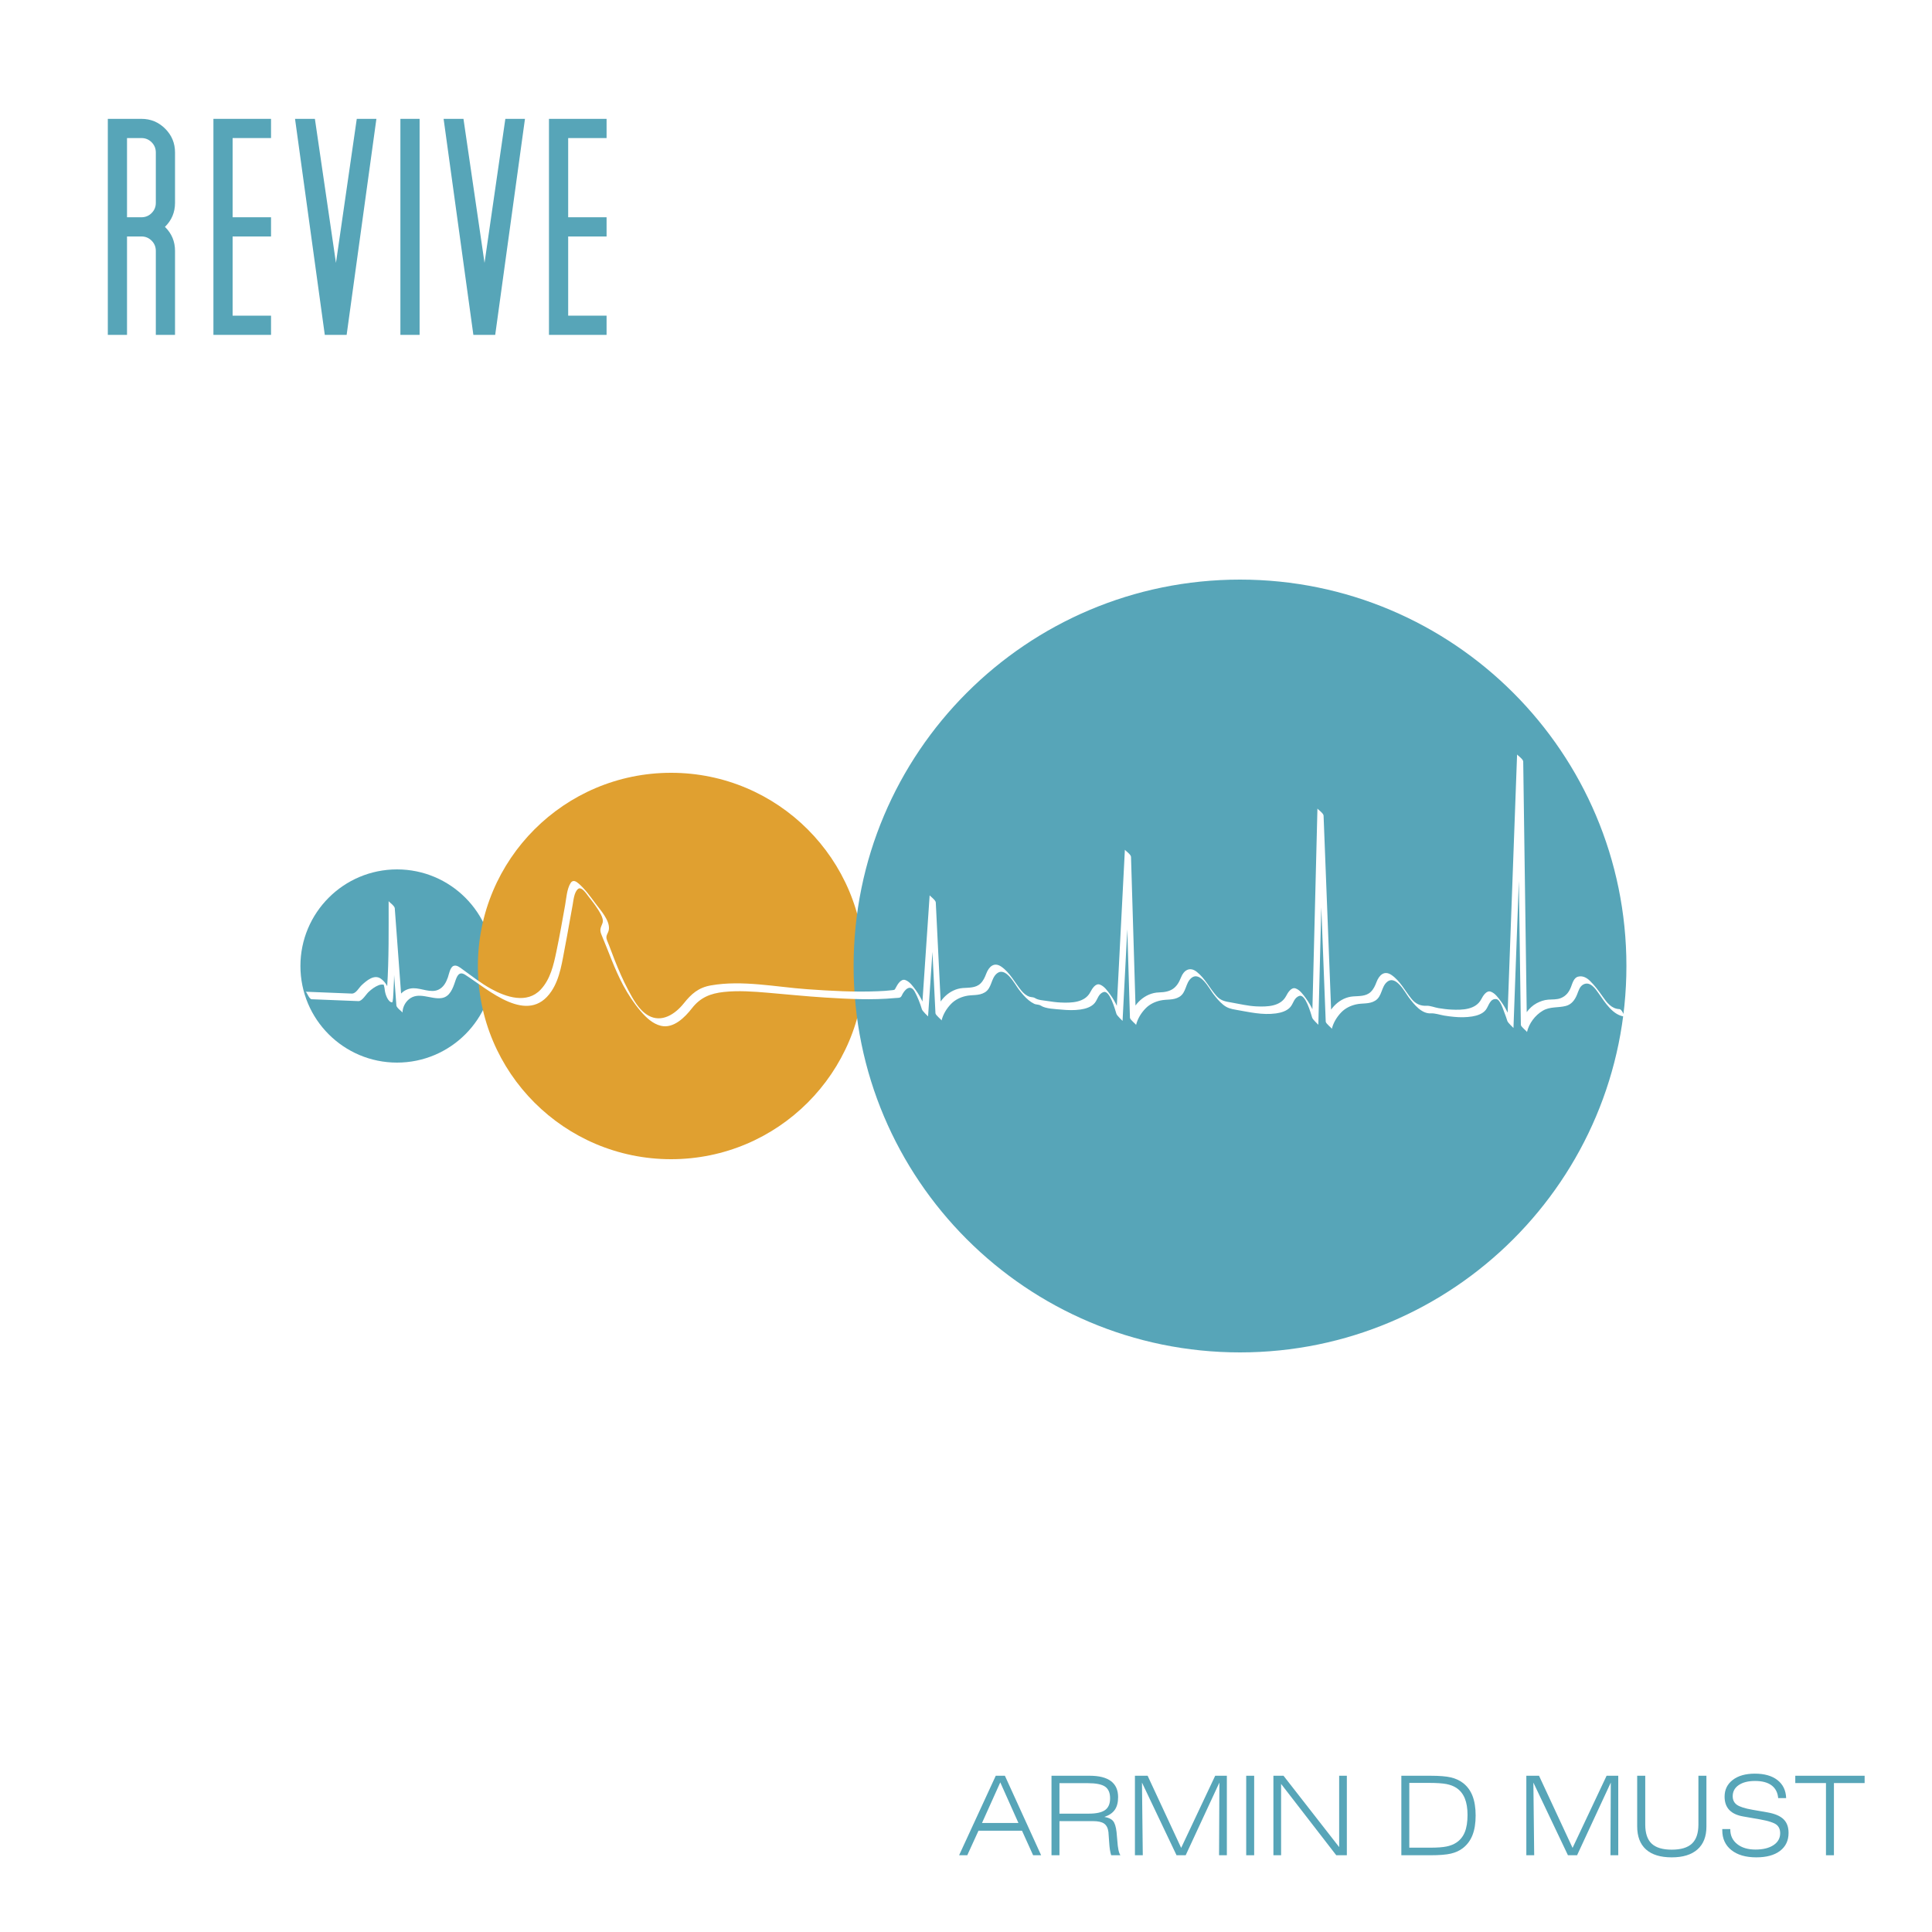 <?xml version="1.0" encoding="utf-8"?>
<!-- Generator: Adobe Illustrator 15.0.0, SVG Export Plug-In . SVG Version: 6.00 Build 0)  -->
<!DOCTYPE svg PUBLIC "-//W3C//DTD SVG 1.1//EN" "http://www.w3.org/Graphics/SVG/1.1/DTD/svg11.dtd">
<svg version="1.1" id="Layer_1" xmlns="http://www.w3.org/2000/svg" xmlns:xlink="http://www.w3.org/1999/xlink" x="0px" y="0px"
	 width="3000px" height="3000px" viewBox="0 0 3000 3000" enable-background="new 0 0 3000 3000" xml:space="preserve">
<rect fill="#FFFFFF" width="3000" height="3000"/>
<g>
	<g>
		<path fill="#57A5B8" d="M1489.278,2880.829l56.929-123.458h14.189l56.261,123.458h-12.436l-17.281-38.147h-67.528l-17.447,38.147
			H1489.278z M1524.836,2830.744h56.596l-28.214-63.105L1524.836,2830.744z"/>
		<path fill="#57A5B8" d="M1632.769,2880.829v-123.458h59.182c14.691,0,25.736,2.784,33.139,8.348
			c7.4,5.565,11.102,13.855,11.102,24.875c0,8.18-1.71,14.732-5.134,19.657c-3.422,4.927-8.835,8.612-16.235,11.06
			c6.288,1.003,10.781,3.09,13.481,6.263c2.699,3.171,4.521,8.903,5.467,17.195c0.39,3.173,0.779,7.567,1.17,13.188
			c0.778,11.854,2.391,19.479,4.842,22.873h-14.358c-1.558-4.729-2.588-11.339-3.089-19.826c-0.5-8.484-0.891-13.898-1.168-16.234
			c-0.78-6.122-2.992-10.477-6.637-13.066c-3.646-2.586-9.475-3.88-17.486-3.88h-51.923v53.007H1632.769z M1689.029,2768.891
			h-43.909v47.328h45.409c11.798,0,20.285-1.864,25.463-5.591c5.174-3.728,7.762-9.795,7.762-18.198
			c0-8.515-2.588-14.566-7.762-18.155C1710.814,2770.685,1701.828,2768.891,1689.029,2768.891z"/>
		<path fill="#57A5B8" d="M1762.317,2880.829v-123.458h19.701l52.085,112.022l52.839-112.022h18.115v123.458h-12.104l0.502-112.857
			l-52.339,112.857h-14.191l-53.673-112.857l1.253,112.857H1762.317z"/>
		<path fill="#57A5B8" d="M1935.108,2880.829v-123.458h12.353v123.458H1935.108z"/>
		<path fill="#57A5B8" d="M1977.345,2880.829v-123.458h15.693l86.394,110.769v-110.769h11.938v123.458h-16.444l-85.644-110.771
			v110.771H1977.345z"/>
		<path fill="#57A5B8" d="M2221.003,2757.371c14.025,0,24.68,0.863,31.971,2.588c7.29,1.727,13.605,4.648,18.947,8.766
			c6.567,5.118,11.45,11.823,14.649,20.115c3.2,8.293,4.802,18.394,4.802,30.301c0,11.909-1.613,22.012-4.842,30.302
			c-3.229,8.294-8.208,15.055-14.942,20.283c-5.176,4.006-11.394,6.861-18.656,8.556c-7.262,1.699-17.903,2.548-31.929,2.548
			h-44.993v-123.458H2221.003z M2218.25,2768.474h-29.885v100.586h32.638c10.796,0,19.184-0.612,25.167-1.836
			c5.981-1.225,11.089-3.257,15.319-6.095c5.898-3.895,10.251-9.308,13.063-16.236c2.809-6.928,4.216-15.818,4.216-26.668
			c0-10.295-1.42-18.895-4.258-25.795c-2.838-6.898-7.178-12.298-13.021-16.193c-4.23-2.78-9.407-4.771-15.526-5.968
			C2239.839,2769.073,2230.603,2768.474,2218.25,2768.474z"/>
		<path fill="#57A5B8" d="M2370.086,2880.829v-123.458h19.7l52.087,112.022l52.84-112.022h18.114v123.458h-12.106l0.503-112.857
			l-52.338,112.857h-14.191l-53.673-112.857l1.254,112.857H2370.086z"/>
		<path fill="#57A5B8" d="M2542.208,2757.371h12.522v75.795c0,13.468,3.311,23.329,9.933,29.591
			c6.621,6.26,17.028,9.389,31.218,9.389c14.245,0,24.709-3.141,31.387-9.431c6.679-6.289,10.018-16.138,10.018-29.549v-75.795
			h12.437v79.049c0,15.36-4.633,27.145-13.898,35.351c-9.266,8.21-22.578,12.313-39.942,12.313c-17.53,0-30.855-4.089-39.982-12.271
			c-9.128-8.179-13.69-20.171-13.69-35.977V2757.371z"/>
		<path fill="#57A5B8" d="M2674.346,2840.177h12.439v0.668c0,9.404,3.559,16.946,10.685,22.622
			c7.121,5.676,16.608,8.513,28.463,8.513c11.741,0,21.063-2.293,27.963-6.887c6.9-4.589,10.353-10.753,10.353-18.488
			c0-5.898-1.992-10.363-5.97-13.397c-3.979-3.032-12.257-5.688-24.832-7.972l-26.295-4.592c-9.796-1.67-17.111-5.064-21.952-10.185
			c-4.843-5.118-7.263-11.991-7.263-20.616c0-10.852,4.227-19.519,12.688-26.002c8.459-6.483,19.895-9.726,34.307-9.726
			c14.913,0,26.642,3.355,35.185,10.059c8.541,6.707,13.008,16.015,13.398,27.923h-12.355c-0.781-8.681-4.215-15.29-10.31-19.825
			c-6.093-4.535-14.621-6.803-25.584-6.803c-10.684,0-19.144,2.129-25.374,6.386c-6.234,4.257-9.35,10.031-9.35,17.32
			c0,5.787,2.17,10.224,6.51,13.313c4.341,3.09,12.438,5.662,24.29,7.722l23.457,4.091c11.238,2.003,19.461,5.537,24.667,10.6
			c5.2,5.065,7.805,12.133,7.805,21.203c0,11.908-4.411,21.217-13.231,27.922c-8.82,6.706-21.108,10.058-36.854,10.058
			c-16.417,0-29.326-3.757-38.73-11.268c-9.406-7.513-14.108-17.782-14.108-30.802V2840.177z"/>
		<path fill="#57A5B8" d="M2835.366,2880.829v-112.104h-47.664v-11.354h107.681v11.354h-47.662v112.104H2835.366z"/>
	</g>
</g>
<g>
	<g>
		<path fill="#57A5B8" d="M271.772,519.99h-29.816V389.542c0-6.208-2.178-11.49-6.522-15.84c-4.35-4.344-9.632-6.522-15.84-6.522
			h-22.362v152.81h-29.817V184.553h52.179c14.407,0,26.707,5.096,36.898,15.281c10.186,10.191,15.281,22.49,15.281,36.898v78.269
			c0,14.664-5.218,27.085-15.653,37.271c10.436,10.191,15.653,22.613,15.653,37.271V519.99z M241.956,315.001v-78.269
			c0-6.208-2.178-11.49-6.522-15.84c-4.35-4.344-9.632-6.522-15.84-6.522h-22.362v122.993h22.362c6.208,0,11.49-2.172,15.84-6.522
			C239.778,326.497,241.956,321.214,241.956,315.001z"/>
		<path fill="#57A5B8" d="M420.851,519.99h-89.45V184.553h89.45v29.817h-59.633v122.993h59.633v29.816h-59.633v122.994h59.633
			V519.99z"/>
		<path fill="#57A5B8" d="M584.469,184.553l-46.21,335.437h-33.922l-46.21-335.437h30.841l32.711,223.665l32.315-223.665H584.469z"
			/>
		<path fill="#57A5B8" d="M651.554,519.99h-29.817V184.553h29.817V519.99z"/>
		<path fill="#57A5B8" d="M815.171,184.553l-46.21,335.437H735.04l-46.21-335.437h30.841l32.711,223.665l32.315-223.665H815.171z"/>
		<path fill="#57A5B8" d="M941.889,519.99h-89.45V184.553h89.45v29.817h-59.633v122.993h59.633v29.816h-59.633v122.994h59.633
			V519.99z"/>
	</g>
</g>
<circle fill="#57A5B8" cx="616.5" cy="1500" r="150"/>
<circle fill="#E0A030" cx="1042.064" cy="1500" r="300"/>
<path fill="#57A5B8" d="M2525.484,1500c0,331.371-268.628,600-600,600c-331.366,0-600-268.629-600-600
	c0-331.369,268.633-600,600-600C2256.856,900,2525.484,1168.631,2525.484,1500z"/>
<g>
	<path fill="#FFFFFF" d="M483.983,1551.625c24.203,0.968,48.406,1.937,72.609,2.905c5.638,0.226,11.856-10.635,15.854-14.324
		c4.602-4.246,9.726-8.098,15.583-10.403c2.66-1.047,5.504-1.327,8.276-0.629c2.551,0.643-1.629-3.912-0.216,0.733
		c0.833,2.735,1.184,5.632,1.547,8.458c0.704,5.469,4.679,17.576,11.121,18.162c1.583,0.144,2.016-13.471,2.078-14.485
		c1.667-27.061,1.681-54.266,1.938-81.368c0.16-16.812,0.257-33.626,0.258-50.439c-3.175-3.632-6.35-7.265-9.525-10.897
		c4.001,54.005,8.001,108.011,12.002,162.016c0.273,3.691,9.533,10.114,9.525,10.897c0.077-7.831,3.953-15.592,9.911-20.543
		c15.12-12.565,34.19,0.639,50.95-1.93c12.59-1.93,17.305-14.999,20.802-25.483c2.783-8.343,5.914-16.876,15.691-10.637
		c36.229,23.119,97.614,79.608,133.9,25.524c13.72-20.449,16.799-47.313,21.434-70.879c4.106-20.885,7.451-41.906,11.43-62.814
		c1.363-7.162,2.234-20.292,8.608-25.244c5.517-4.286,13.678,8.782,16.02,11.742c7.005,8.859,14.086,17.923,19.293,27.981
		c2.185,4.22,4.159,9.317,2.309,13.99c-2.837,7.164-4.651,9.777-1.283,17.752c11.042,26.143,20.049,52.795,33.457,77.943
		c7.71,14.461,16.708,28.15,27.366,40.612c8.289,9.692,18.513,19.482,31.257,22.57c19.725,4.778,37.414-13.217,48.331-27.26
		c12.952-16.662,28.61-23.014,49.535-25.253c22.696-2.429,45.903-0.693,68.56,1.229c29.589,2.51,59.095,5.577,88.74,7.421
		c36.049,2.243,72.819,4.153,108.877,0.775c4.222-0.396,8.104,0.41,9.885-3.523c4.181-9.237,13.339-19.11,20.359-6.233
		c4.691,8.605,8.276,17.992,11.125,27.363c0.84,2.764,9.524,10.908,9.525,10.897c4-59.006,8-118.012,12.001-177.018
		c-3.176-3.632-6.351-7.265-9.525-10.897c3,61.006,6.001,122.012,9.001,183.019c0.155,3.15,9.736,10.233,9.488,11.272
		c2.314-9.683,7.925-18.756,14.801-25.82c6.15-6.318,14.13-10.162,22.625-12.143c10.203-2.379,20.3-0.043,29.729-5.689
		c11.071-6.628,9.381-21.498,18.529-29.169c13.888-11.646,27.938,16.323,34.127,24.438c4.579,6.006,9.579,12.117,15.46,16.909
		c2.67,2.175,5.413,4.021,8.52,5.521c3.187,1.539,7.398,0.944,10.184,2.806c7.618,5.093,22.89,5.339,31.976,6.222
		c9.831,0.955,19.654,1.275,29.462-0.085c7.895-1.095,17.082-3.734,22.382-10.141c4.858-5.874,5.441-14.279,13.856-17.042
		c9.435-3.099,17.706,26.836,19.859,33.919c0.856,2.815,9.529,10.83,9.525,10.897c4.382-84.934,8.764-169.869,13.146-254.803
		c-3.175-3.632-6.351-7.265-9.525-10.897c2.619,86.935,5.237,173.869,7.856,260.804c0.097,3.204,9.748,10.188,9.488,11.272
		c2.314-9.683,7.925-18.756,14.801-25.82c6.15-6.318,14.131-10.162,22.626-12.143c10.203-2.379,20.3-0.043,29.729-5.689
		c11.07-6.628,9.38-21.498,18.528-29.169c13.888-11.646,27.938,16.323,34.127,24.438c4.579,6.006,9.579,12.117,15.46,16.909
		c6.271,5.109,11.977,6.509,19.716,7.831c20.834,3.556,41.144,8.585,62.425,5.633c7.895-1.095,17.082-3.734,22.382-10.141
		c4.858-5.874,5.441-14.279,13.856-17.042c9.435-3.099,17.706,26.836,19.859,33.919c0.883,2.902,9.53,10.699,9.525,10.897
		c2.521-100.56,5.044-201.12,7.565-301.679c0.193-7.708,0.387-15.416,0.58-23.124c-3.175-3.632-6.351-7.265-9.525-10.897
		c3.918,100.804,7.835,201.608,11.753,302.412c0.368,9.464,0.736,18.928,1.104,28.392c0.124,3.179,9.743,10.208,9.488,11.272
		c2.314-9.683,7.925-18.756,14.801-25.82c6.15-6.318,14.131-10.162,22.626-12.143c10.203-2.379,20.3-0.043,29.729-5.689
		c11.07-6.628,9.38-21.498,18.528-29.169c13.888-11.646,27.938,16.323,34.127,24.438c8.005,10.499,19.393,25.123,34.161,24.328
		c6.535-0.352,13.791,2.285,20.256,3.401c5.152,0.89,10.347,1.498,15.55,2.003c9.405,0.914,18.96,0.891,28.298-0.631
		c7.453-1.214,16.134-3.964,20.969-10.193c4.623-5.956,6.412-17.904,16.397-16.745c6.105,0.709,10.84,16.787,12.813,21.791
		c1.572,3.988,3.007,8.052,4.254,12.154c0.871,2.864,9.53,10.756,9.525,10.897c3.665-100.147,7.331-200.295,10.996-300.442
		c1.383-37.787,2.767-75.574,4.149-113.361c-3.175-3.632-6.351-7.265-9.525-10.897c1.395,99.981,2.79,199.963,4.185,299.945
		c0.558,39.953,1.114,79.906,1.672,119.859c0.045,3.247,9.757,10.151,9.488,11.272c3.26-13.638,12.546-26.065,24.516-33.175
		c11.29-6.706,23.652-4.268,35.76-7.376c9.084-2.332,14.198-9.589,17.529-17.804c2.34-5.77,3.912-12.585,9.894-15.645
		c10.354-5.297,18.492,6.615,23.41,13.609c9.829,13.977,22.748,35.549,41.906,36.388c-1.931-0.084-5.286-11.465-9.451-11.647
		c-12.652-0.554-19.677-10.451-26.349-19.946c-5.945-8.462-12.035-16.827-19.502-24.03c-5.046-4.868-11.197-8.231-18.312-6.452
		c-6.764,1.691-8.885,10.509-11.048,16.076c-3.062,7.875-7.611,13.884-15.59,17.164c-6.221,2.557-13.158,1.969-19.706,2.457
		c-6.342,0.473-12.415,2.607-17.993,5.56c-12.079,6.394-21.359,19.971-24.516,33.175c3.162,3.757,6.325,7.515,9.488,11.272
		c-1.395-99.981-2.79-199.963-4.185-299.945c-0.558-39.953-1.114-79.906-1.672-119.859c-0.052-3.707-9.552-10.161-9.525-10.897
		c-3.665,100.147-7.331,200.295-10.996,300.442c-1.384,37.787-2.767,75.574-4.149,113.361c3.175,3.632,6.351,7.265,9.525,10.897
		c-4.381-14.411-10.391-29.114-19.415-41.259c-4.141-5.574-9.063-12.735-15.88-15.149c-6.777-2.4-12.148,6.843-14.604,11.57
		c-8.64,16.625-29.454,17.092-46.451,16.305c-6.762-0.313-13.479-1.25-20.159-2.309c-5.583-0.885-12.713-3.929-18.268-3.63
		c-9.663,0.52-17.14-2.981-23.343-10.536c-10.146-12.354-17.545-27.748-30.991-37.091c-11.504-7.994-19.508,0.163-23.544,10.802
		c-2.17,5.719-4.543,11.054-9.028,15.351c-7.323,7.014-17.996,6.247-27.294,6.94c-20.726,1.545-37.795,19.015-42.509,38.735
		c3.163,3.757,6.325,7.515,9.488,11.272c-3.918-100.804-7.836-201.608-11.753-302.412c-0.368-9.464-0.735-18.928-1.104-28.392
		c-0.145-3.707-9.544-10.137-9.525-10.897c-2.521,100.56-5.044,201.12-7.565,301.679c-0.193,7.708-0.387,15.416-0.58,23.124
		c3.175,3.632,6.351,7.265,9.525,10.897c-4.381-14.411-10.391-29.114-19.415-41.259c-4.141-5.574-9.063-12.735-15.88-15.149
		c-6.777-2.4-12.148,6.843-14.604,11.57c-8.64,16.625-29.454,17.092-46.451,16.305c-13.232-0.613-25.812-3.809-38.786-6.023
		c-8.944-1.526-16.027-2.563-22.552-9.746c-11.055-12.172-17.95-27.491-31.108-37.883c-10.743-8.484-20.064-2.513-24.362,8.58
		c-6.561,16.938-15.595,22.946-34.123,23.399c-21.872,0.535-40.238,18.161-45.204,38.936c3.163,3.757,6.325,7.515,9.488,11.272
		c-2.619-86.935-5.237-173.869-7.856-260.804c-0.109-3.634-9.559-10.246-9.525-10.897c-4.382,84.934-8.764,169.869-13.146,254.803
		c3.175,3.632,6.351,7.265,9.525,10.897c-4.381-14.411-10.391-29.114-19.415-41.259c-4.141-5.574-9.063-12.735-15.88-15.149
		c-6.777-2.4-12.148,6.843-14.604,11.57c-8.64,16.625-29.454,17.092-46.451,16.305c-6.762-0.313-13.479-1.25-20.159-2.309
		c-5.72-0.906-14.402-1.26-19.228-4.487c-2.496-1.668-5.641-1.256-8.525-2.146c-5.15-1.588-9.512-5.458-12.857-9.533
		c-10.146-12.354-17.545-27.748-30.991-37.091c-11.504-7.994-19.508,0.163-23.544,10.802c-2.17,5.719-4.543,11.054-9.029,15.351
		c-7.322,7.014-17.995,6.247-27.293,6.94c-20.726,1.545-37.795,19.015-42.509,38.735c3.162,3.757,6.325,7.515,9.488,11.272
		c-3.001-61.006-6.001-122.012-9.001-183.019c-0.175-3.546-9.563-10.345-9.525-10.897c-4,59.006-8.001,118.012-12.001,177.018
		c3.175,3.632,6.35,7.265,9.525,10.897c-4.381-14.411-10.392-29.114-19.415-41.259c-4.142-5.574-9.063-12.735-15.88-15.149
		c-6.778-2.4-12.148,6.843-14.604,11.57c-2.139,4.115-1.777,3.694-6.328,4.247c-7.117,0.864-14.294,1.256-21.454,1.555
		c-36.746,1.537-73.682-0.528-110.326-3.149c-48.701-3.485-100.349-14.43-149.051-5.932c-19.568,3.415-30.453,13.169-42.332,28.038
		c-13.244,16.579-34.304,30.601-55.095,18.666c-14.656-8.414-23.477-25.275-31.139-39.647c-7.991-14.988-14.709-30.646-21-46.41
		c-4.01-10.046-7.509-20.312-11.718-30.277c-3.469-8.213,2.155-10.609,2.83-17.913c1.271-13.738-13.564-29.786-20.952-39.759
		c-7.819-10.557-15.911-21.904-25.837-30.624c-4.177-3.669-9.242-6.756-12.841-0.838c-5.763,9.477-6.498,23.399-8.389,34.021
		c-4.292,24.124-8.546,48.236-13.571,72.222c-4.376,20.884-9.293,42.962-24.358,59.012c-21.288,22.679-53.651,11.788-77.008-1.059
		c-15.895-8.742-30.044-20.011-44.718-30.571c-3.681-2.649-8.621-6.913-13.452-5.177c-5.572,2.002-7.285,13.143-8.954,17.872
		c-2.788,7.904-6.791,15.404-14.672,19.115c-11.915,5.611-26.416-2.462-38.897-2.236c-14.934,0.271-26.3,11.961-26.446,26.785
		c3.175,3.632,6.35,7.265,9.525,10.897c-4.001-54.005-8.001-108.011-12.002-162.016c-0.275-3.725-9.525-10.069-9.525-10.897
		c-0.003,44.584,0.563,89.468-2.333,133.974c-0.209,3.207-0.422,6.44-0.997,9.606c-0.958,5.271,9.136,17.824,7.609,10.328
		c-2.581-12.681-4.901-25.227-16.301-33.439c-10.291-7.413-22.173,2.921-29.679,9.848c-4.577,4.223-8.994,13.454-15.491,13.194
		c-23.928-0.958-47.855-1.915-71.784-2.872C476.446,1540.053,479.828,1551.458,483.983,1551.625L483.983,1551.625z"/>
</g>
</svg>
